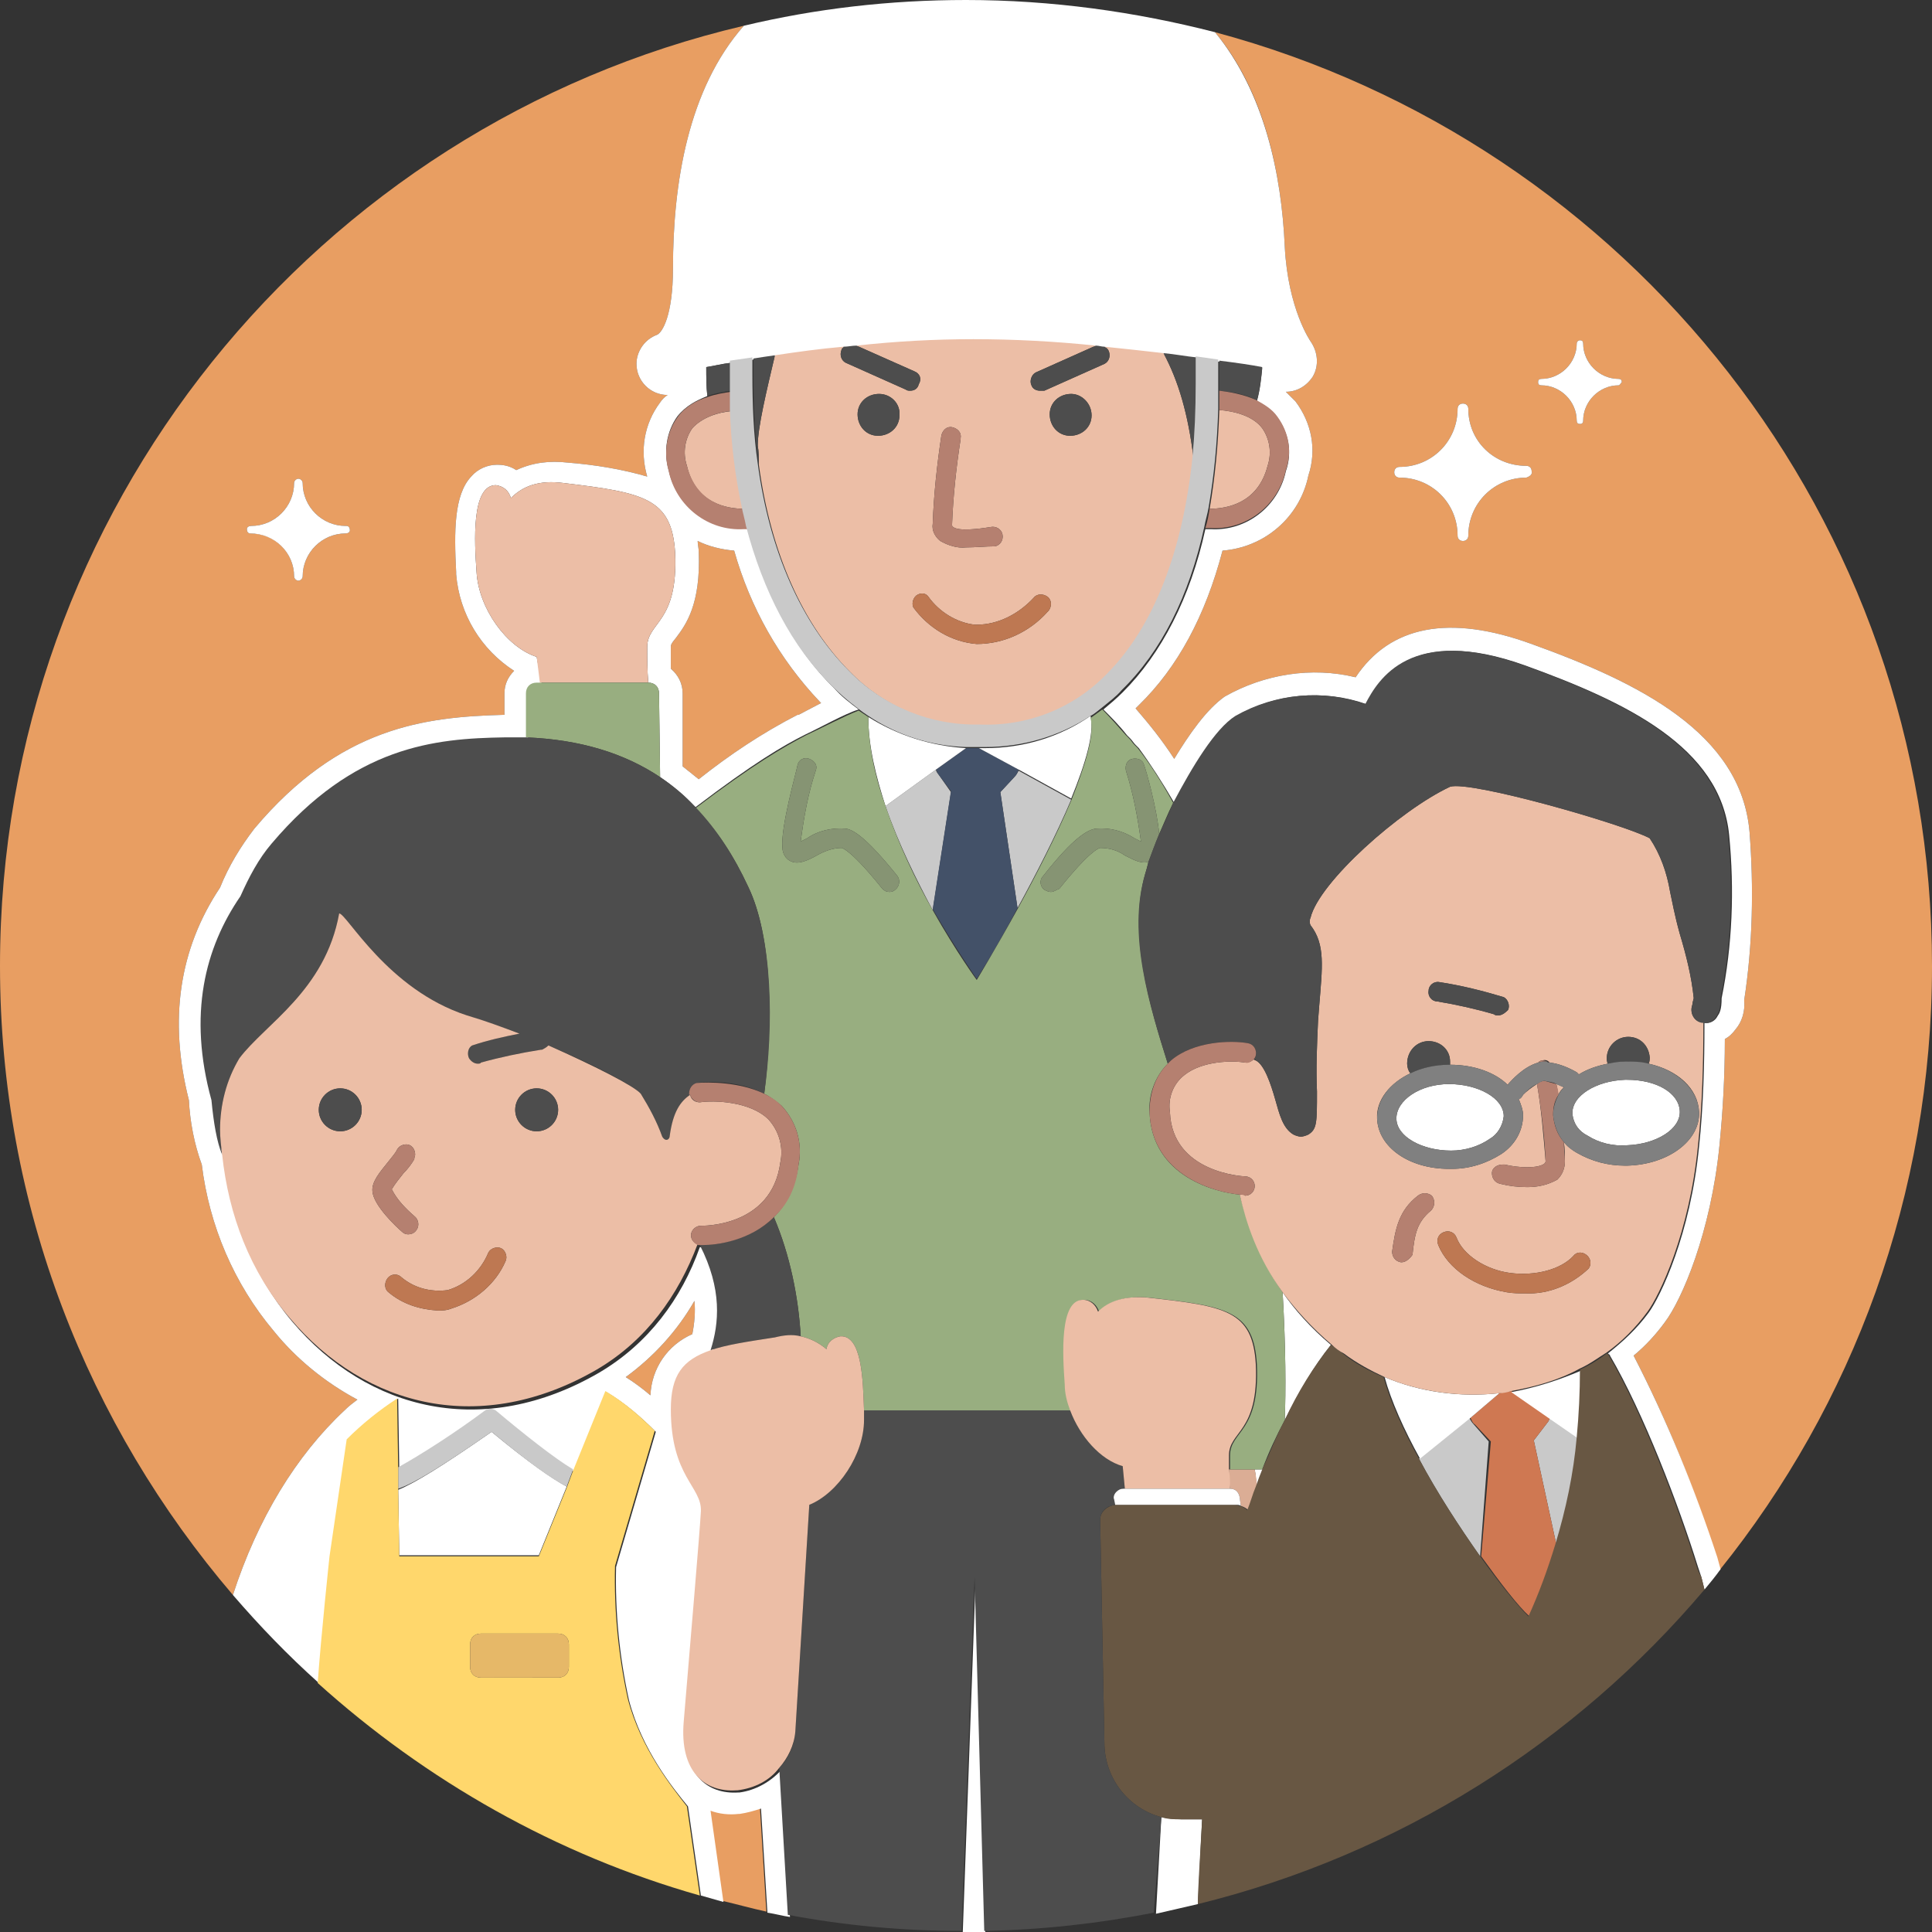 <?xml version="1.0" encoding="utf-8"?>
<!-- Generator: Adobe Illustrator 25.0.1, SVG Export Plug-In . SVG Version: 6.00 Build 0)  -->
<svg version="1.1" id="レイヤー_1" xmlns="http://www.w3.org/2000/svg" xmlns:xlink="http://www.w3.org/1999/xlink" x="0px"
	 y="0px" viewBox="0 0 180 180" style="enable-background:new 0 0 180 180;" xml:space="preserve">
<rect x="0" y="0" width="180" height="180" fill="#333333" stroke="none"/>
<style type="text/css">
	.st0{fill:#E89E62;}
	.st1{fill:#FFFFFF;}
	.st2{fill:#DBAD95;}
	.st3{fill:#ECBEA6;}
	.st4{fill:#C9C9C9;}
	.st5{fill:#435168;}
	.st6{fill:#98AE80;}
	.st7{fill:#869473;}
	.st8{fill:#4D4D4D;}
	.st9{fill:#B58070;}
	.st10{fill:#BE7852;}
	.st11{fill:#FFD76C;}
	.st12{fill:#E6B868;}
	.st13{fill:#CF7852;}
	.st14{fill:#685743;}
	.st15{fill:#808080;}
</style>
<g>
	<path class="st0" d="M32.1,131.4c0.4-0.4,0.8-0.7,1.2-1c-3-1.6-5.7-3.8-7.8-6.4c-3.7-4.4-6-9.8-6.7-15.5c-0.7-1.9-1.1-4-1.2-6
		c-1.9-7.5-0.9-14.1,2.9-19.8c0.8-2,1.9-3.8,3.2-5.5c8-9.5,15.9-10.4,23.2-10.6H47v-2c0-0.8,0.3-1.5,0.9-2.1c-3.1-2-5.1-5.3-5.4-9
		v-0.2c-0.2-3.8-0.2-7.2,1.4-8.9c0.6-0.7,1.5-1.1,2.4-1.1c0.6,0,1.2,0.1,1.8,0.5c1.5-0.7,3.1-0.9,4.8-0.7c2.5,0.2,5,0.6,7.4,1.3
		c-0.7-2.4-0.3-4.9,1.2-6.9c0.2-0.3,0.4-0.5,0.7-0.7c-1.6,0-2.9-1.3-2.9-2.9c0-1.2,0.8-2.3,1.9-2.7c0.5-0.2,1.5-1.8,1.5-6.2
		c0-7.9,1.4-16.7,6.6-22.6C29.6,11.7,0,47.4,0,90c0,22.4,8.2,42.8,21.7,58.6C24,141.5,27.6,135.6,32.1,131.4z M23.4,49
		c2.2,0,4-1.8,4-4c0-0.2,0.2-0.4,0.4-0.4s0.4,0.2,0.4,0.4c0,2.2,1.8,4,4,4h0.1c0.2,0,0.3,0.2,0.3,0.4c0,0.2-0.2,0.3-0.4,0.3
		c-2.2,0-4,1.8-4,4c0,0.2-0.2,0.4-0.4,0.4s-0.4-0.2-0.4-0.4c0-2.2-1.8-4-4-4h-0.1c-0.2,0-0.3-0.2-0.3-0.4S23.2,49,23.4,49z"/>
	<path class="st0" d="M113.2,3c4.6,5.5,6.2,13.2,6.5,20c0.3,5.8,2.4,8.8,2.4,8.8c0.7,1,0.8,2.3,0.2,3.3c-0.6,0.9-1.5,1.4-2.5,1.4
		c0.3,0.3,0.6,0.6,0.9,0.9c1.5,2,2,4.5,1.2,6.9c-0.8,3.9-4.1,6.7-8,7c-1.6,6.1-4.2,10.9-7.8,14.4l-0.3,0.3c1.3,1.5,2.5,3,3.6,4.7
		c1.4-2.3,3-4.6,4.7-5.8c3.7-2.1,8.1-2.8,12.2-1.8c3.2-4.8,8.7-5.9,16.4-3.1c10,3.6,19.5,8.3,20.3,17.5c0.4,5.2,0.3,10.5-0.5,15.7
		c0.1,1-0.2,2-0.8,2.7c-0.3,0.4-0.6,0.7-1,0.9c0,3.6-0.2,6.9-0.5,9.9c-0.8,8.1-3.5,14.4-5.1,16.5c-0.8,1.1-1.8,2.2-2.9,3.1
		c3.1,6,5.7,12.4,7.7,18.9c0.1,0.3,0.2,0.7,0.3,1.1c12.4-15.4,19.8-35,19.8-56.3C180,48.3,151.7,13.3,113.2,3z M142.2,44.5
		c-3,0-5.4,2.4-5.4,5.4c0,0.3-0.2,0.5-0.5,0.5s-0.5-0.2-0.5-0.5c0-3-2.4-5.4-5.4-5.4c-0.3,0-0.5-0.2-0.5-0.5s0.2-0.5,0.5-0.5
		c3,0,5.4-2.4,5.4-5.4c0-0.3,0.2-0.5,0.5-0.5s0.5,0.2,0.5,0.5c0,3,2.4,5.3,5.4,5.3c0.3,0,0.5,0.2,0.5,0.5
		C142.8,44.2,142.5,44.4,142.2,44.5z M150.8,35.9c-1.8,0-3.3,1.5-3.3,3.3c0,0.2-0.1,0.3-0.3,0.3c-0.2,0-0.3-0.1-0.3-0.3
		c0-1.8-1.5-3.3-3.3-3.3c-0.2,0-0.3-0.1-0.3-0.3c0-0.2,0.1-0.3,0.3-0.3c1.8,0,3.3-1.5,3.3-3.3c0-0.2,0.2-0.3,0.3-0.3
		c0.2,0,0.3,0.1,0.3,0.3c0,1.8,1.5,3.3,3.3,3.3c0.2,0,0.3,0.1,0.3,0.3C151,35.7,150.9,35.9,150.8,35.9z"/>
	<path class="st0" d="M64.5,124.3c0.2-1,0.3-2.1,0.2-3.1c-1.6,2.8-3.8,5.2-6.4,7.1c0.8,0.5,1.6,1.1,2.3,1.7
		C60.7,127.5,62.2,125.3,64.5,124.3z"/>
	<path class="st0" d="M65,50.4c0,0.3,0.1,0.7,0.1,1c0.2,4.9-1.2,6.8-2.1,8c-0.5,0.6-0.5,0.7-0.5,0.9c0,0.5,0,1.2,0,2
		c0.7,0.6,1.1,1.4,1.1,2.3v6.8c0.5,0.4,1,0.8,1.5,1.2c2.9-2.3,5.9-4.3,9.2-6h0.1l2.1-1.1l-0.1-0.1c-3.8-4-6.5-8.8-8-14.1
		C67.2,51.2,66,50.9,65,50.4z"/>
	<path class="st0" d="M68.8,168.9h-0.1c-0.9,0.1-1.8,0-2.6-0.3l1.2,8.5c1.3,0.3,2.7,0.7,4.1,1l-0.6-9.7
		C70.2,168.6,69.5,168.8,68.8,168.9z"/>
	<path class="st1" d="M119.5,120.4c0.3,5.2,0.3,9.2,0.2,11.9c1.3-2.6,2.7-5,4.3-7C122.1,123.7,120.6,122,119.5,120.4z"/>
	<path class="st1" d="M152.2,126.3c1.1-0.9,2.1-2,2.9-3.1c1.6-2.1,4.3-8.4,5.1-16.5c0.3-3,0.5-6.3,0.5-9.9c0.4-0.2,0.7-0.5,1-0.9
		c0.6-0.7,0.9-1.7,0.8-2.7c0.8-5.2,0.9-10.5,0.5-15.7c-0.8-9.2-10.3-13.9-20.3-17.5c-7.7-2.8-13.2-1.7-16.4,3.1
		c-4.1-1-8.5-0.3-12.2,1.8c-1.7,1.2-3.3,3.5-4.7,5.8c-1.1-1.7-2.3-3.2-3.6-4.7l0.3-0.3c3.6-3.5,6.2-8.3,7.8-14.4
		c3.9-0.3,7.2-3.1,8-7c0.8-2.4,0.3-4.9-1.2-6.9c-0.3-0.3-0.6-0.6-0.9-0.9c1,0,1.9-0.5,2.5-1.4c0.6-1,0.5-2.3-0.2-3.3
		c0,0-2.1-3-2.4-8.8c-0.3-6.8-1.9-14.4-6.5-20C105.8,1.1,98,0,90,0c-7.1,0-14,0.8-20.7,2.4c-5.2,5.9-6.6,14.7-6.6,22.6
		c0,4.4-1,6-1.5,6.2c-1.1,0.4-1.9,1.5-1.9,2.7c0,1.6,1.3,2.9,2.9,2.9c-0.3,0.2-0.5,0.4-0.7,0.7c-1.5,2-1.9,4.5-1.2,6.9
		c-2.4-0.7-4.9-1.1-7.4-1.3c-1.7-0.2-3.3,0-4.8,0.7c-0.6-0.4-1.2-0.5-1.8-0.5c-0.9,0-1.8,0.4-2.4,1.1c-1.6,1.7-1.6,5.1-1.4,8.9v0.2
		c0.3,3.7,2.3,7,5.4,9c-0.6,0.6-0.9,1.3-0.9,2.1v2h-0.1c-7.3,0.2-15.2,1.1-23.2,10.6c-1.3,1.7-2.4,3.5-3.2,5.5
		c-3.8,5.7-4.8,12.3-2.9,19.8c0.1,2,0.5,4.1,1.2,6c0.7,5.7,3,11.1,6.7,15.5c2.1,2.6,4.8,4.8,7.8,6.4c-0.4,0.3-0.8,0.6-1.2,1
		c-4.5,4.2-8.1,10.1-10.4,17.2c2.5,2.9,5.1,5.6,8,8.2c0.3-4.4,1.1-11.8,1.1-11.8l1.6-10.9c1.4-1.4,3-2.7,4.7-3.8l0.1,6.6
		c2-1,5.3-3.2,8.1-5.3c0.3-0.2,0.8-0.2,1.1,0.1c2.5,2.1,5.4,4.4,7.1,5.4l3-7.4c1.7,1,3.2,2.3,4.6,3.7l-3.7,12.6
		c-0.1,4.1,0.3,8.3,1.2,12.4c1.2,4.6,4.1,8.2,5.5,9.9l1.2,8.3c0.7,0.2,1.4,0.4,2.1,0.6l-1.2-8.5c0.8,0.3,1.7,0.4,2.6,0.3h0.1
		c0.7-0.1,1.4-0.3,2-0.5l0.6,9.7c0.7,0.1,1.4,0.3,2.1,0.4l-0.8-13.7c-1,1.1-2.4,1.9-3.9,2.1h-0.1c-2.9,0.2-5.3-1.7-4.9-6.4
		c0.6-7.2,1.5-17.7,1.6-19.6c0.1-2.3-2.8-3.2-2.8-9.5c0-3.2,1-4.6,3.7-5.5c0.8-2.5,1-5.8-1-9.8c0,0-0.1,0-0.1,0c0,0-0.1,0-0.1,0
		c-1.7,4.8-4.8,9-9.4,11.7c-10.7,6.2-21.5,3.6-28.6-4.8c-3.7-4.4-5.7-9.7-6.3-15.2c-0.5-1.3-0.8-3-1-5.1c-2.1-8-0.6-14.2,2.7-19
		c0.8-1.9,1.8-3.5,2.9-4.9c7.7-9.1,15.2-9.8,21.7-9.9c0.7,0,1.3,0,2,0c0,0,0-0.1,0-0.1c0-1.8,0-3.6,0-4c0-0.6,0.4-1,1-1h0.3L50,61.2
		c-2.8-0.9-5.4-4.5-5.6-7.9c-0.2-2.8-0.5-8.1,1.8-8.1c0.7,0.1,1.2,0.5,1.4,1.2c1.1-1.1,2.6-1.7,4.9-1.4c7.5,0.9,10.1,1.4,10.4,6.5
		c0.3,6.6-2.6,6.4-2.6,8.8c0,1,0,2.2,0.1,3.3h0c0.6,0,1,0.4,1,1l0.1,7.8c1.2,0.8,2.3,1.8,3.3,2.8c5.4-4.1,8.1-5.7,10.3-6.8
		c1.3-0.6,3.6-1.9,4.9-2.3c-0.8-0.6-1.6-1.2-2.3-2c-3.7-3.6-6.4-8.8-8-14.9c-0.1,0-0.3,0-0.4,0c-3.3,0.2-6.3-2.1-7-5.4
		c-0.5-1.7-0.2-3.6,0.8-5c0.8-1,1.8-1.5,2.8-1.9c-0.1-0.9-0.1-1.8-0.1-2.7c0.7-0.1,1.4-0.3,2.3-0.4c0.7-0.1,1.4-0.2,2.1-0.3
		c0.6-0.1,1.3-0.2,2-0.3c2-0.3,4.1-0.6,6.4-0.8c0.4,0,0.8-0.1,1.2-0.1c3.5-0.4,7.3-0.6,10.9-0.6c3.7,0,7.7,0.2,11.4,0.6
		c0.3,0,0.5,0.1,0.8,0.1c1.9,0.2,3.8,0.4,5.5,0.6c1.1,0.1,2.1,0.3,3.1,0.4c0.7,0.1,1.4,0.2,2.1,0.3c1.6,0.2,3,0.5,4,0.6
		c-0.1,1-0.2,2-0.5,3.1c0.7,0.3,1.4,0.8,1.9,1.5c1.1,1.5,1.4,3.3,0.8,5c-0.7,3.3-3.7,5.6-7,5.4c-0.2,0-0.3,0-0.5,0
		c-1.4,6.4-4.1,11.6-7.7,15.2c-0.6,0.6-1.2,1.1-1.8,1.6c0.7,0.7,1.5,1.5,2.2,2.4c0.1,0.1,0.2,0.2,0.3,0.3c0.2,0.2,0.3,0.4,0.5,0.6
		c0.1,0.1,0.2,0.2,0.3,0.3c1.1,1.5,2.2,3.2,3.3,5.1c1.7-3.4,3.9-6.9,5.8-8.1c3.7-2.1,8.1-2.5,12.1-1.1c1.2-2.3,4.2-7.4,14.8-3.6
		c9.4,3.4,18.2,7.6,19,15.8c0.5,5.1,0.3,10.3-0.7,15.2c0,1.1-0.2,1.4-0.4,1.7c-0.2,0.4-0.7,0.7-1.2,0.6c0,0,0,0,0,0
		c0,3.8-0.1,7.8-0.5,11.5c-0.8,8.2-3.6,14-4.7,15.5c-1.1,1.5-2.4,2.7-3.8,3.8c0.1,0.1,0.2,0.1,0.2,0.2c3.1,5.3,6.4,13.9,8.2,19.7
		c0.1,0.3,0.2,0.6,0.3,0.9c0.1,0.4,0.2,0.8,0.3,1.2c0.5-0.6,1-1.2,1.5-1.9c-0.1-0.4-0.2-0.7-0.3-1.1
		C157.9,138.7,155.3,132.3,152.2,126.3z M64.7,121.2c0.1,1,0,2.1-0.2,3.1c-2.3,1-3.8,3.2-3.9,5.7c-0.7-0.6-1.5-1.2-2.3-1.7
		C60.9,126.4,63.1,124,64.7,121.2z M76.5,65.5l-2.1,1.1h-0.1c-3.3,1.7-6.3,3.7-9.2,6c-0.5-0.4-1-0.8-1.5-1.2v-6.8
		c0-0.9-0.4-1.7-1.1-2.3c0-0.8,0-1.5,0-2c0-0.2,0-0.3,0.5-0.9c0.9-1.2,2.3-3.1,2.1-8c0-0.3-0.1-0.7-0.1-1c1,0.5,2.2,0.8,3.4,0.9
		c1.5,5.3,4.2,10.1,8,14.1L76.5,65.5z"/>
	<path class="st1" d="M111.8,169.5h-1.7H110c-0.6,0-1.3-0.1-1.8-0.2l-0.5,9c1.3-0.3,2.6-0.6,3.9-0.9c0.1-1.4,0.2-4.3,0.4-7.9
		C111.9,169.5,111.9,169.5,111.8,169.5z"/>
	<path class="st1" d="M89.7,180c0.1,0,0.2,0,0.3,0c0.6,0,1.2,0,1.8,0l-0.9-33L89.7,180z"/>
	<path class="st1" d="M116.9,136.9c0.1,0.5,0.1,1,0.2,1.6c0.2-0.5,0.4-1,0.6-1.6H116.9L116.9,136.9z"/>
	<path class="st1" d="M142.2,43.4c-3,0-5.4-2.3-5.4-5.3c0-0.3-0.2-0.5-0.5-0.5s-0.5,0.2-0.5,0.5c0,3-2.4,5.4-5.4,5.4
		c-0.3,0-0.5,0.2-0.5,0.5s0.2,0.5,0.5,0.5c3,0,5.4,2.4,5.4,5.4c0,0.3,0.2,0.5,0.5,0.5s0.5-0.2,0.5-0.5c0-3,2.4-5.4,5.4-5.4
		c0.3-0.1,0.6-0.3,0.5-0.6C142.7,43.6,142.5,43.4,142.2,43.4z"/>
	<path class="st1" d="M150.8,35.3c-1.8,0-3.3-1.5-3.3-3.3c0-0.2-0.1-0.3-0.3-0.3c-0.1,0-0.3,0.1-0.3,0.3c0,1.8-1.5,3.3-3.3,3.3
		c-0.2,0-0.3,0.1-0.3,0.3c0,0.2,0.1,0.3,0.3,0.3c1.8,0,3.3,1.5,3.3,3.3c0,0.2,0.1,0.3,0.3,0.3c0.2,0,0.3-0.1,0.3-0.3
		c0-1.8,1.5-3.3,3.3-3.3c0.1,0,0.2-0.2,0.3-0.3C151.1,35.4,151,35.3,150.8,35.3z"/>
	<path class="st1" d="M23.3,49.7L23.3,49.7c2.3,0,4.1,1.8,4.1,4c0,0.2,0.2,0.4,0.4,0.4s0.4-0.2,0.4-0.4c0-2.2,1.8-4,4-4
		c0.2,0,0.4-0.1,0.4-0.3c0-0.2-0.1-0.4-0.3-0.4h-0.1c-2.2,0-4-1.8-4-4c0-0.2-0.2-0.4-0.4-0.4s-0.4,0.2-0.4,0.4c0,2.2-1.8,4-4,4
		c-0.2,0-0.4,0.1-0.4,0.3S23.1,49.7,23.3,49.7z"/>
	<path class="st2" d="M114.5,136.9c0,0.6,0,1.2,0.1,1.8h0c0.5,0,0.8,0.3,0.9,0.8l0.1,0.8c0.3,0.1,0.5,0.2,0.7,0.4
		c0.2-0.7,0.5-1.4,0.8-2.2c0-0.5-0.1-1.1-0.2-1.6H114.5z"/>
	<path class="st3" d="M60.3,60.3c0-2.4,2.9-2.2,2.6-8.8c-0.3-5.1-2.9-5.6-10.4-6.5c-2.3-0.3-3.8,0.3-4.9,1.4
		c-0.2-0.7-0.7-1.1-1.4-1.2c-2.3,0-2,5.3-1.8,8.1c0.2,3.4,2.8,7,5.6,7.9l0.3,2.4h10.1C60.3,62.5,60.3,61.3,60.3,60.3z"/>
	<path class="st4" d="M87.4,72.1c-0.1-0.1-0.2-0.3-0.2-0.4l-4.7,3.4c1.2,3.5,2.9,6.9,4.4,9.7l1.7-11L87.4,72.1z"/>
	<path class="st4" d="M94.5,72.4l-1.3,1.4l1.6,10.8c1.7-3.1,3.6-6.8,5-10.1l-4.9-2.7C94.8,72,94.7,72.2,94.5,72.4z"/>
	<path class="st5" d="M94.5,72.4c0.2-0.2,0.3-0.4,0.4-0.7l-3.7-2c-0.4,0-0.8,0-1.2,0l-2.8,2c0.1,0.1,0.1,0.3,0.2,0.4l1.2,1.6
		l-1.7,11c2.2,3.8,4.1,6.5,4.1,6.5s1.8-2.8,3.8-6.6l-1.6-10.8L94.5,72.4z"/>
	<path class="st1" d="M91.8,69.7h-0.5c0,0-0.1,0-0.1,0l3.7,2l4.9,2.7c1.3-3.2,2.2-6.1,1.8-7.7C98.7,68.7,95.3,69.7,91.8,69.7z"/>
	<path class="st1" d="M90,69.7c-3.3-0.2-6.4-1.2-9.1-2.9c0,2.7,0.7,5.5,1.6,8.3l4.7-3.4L90,69.7z"/>
	<path class="st6" d="M69.7,82.6c2.3,4.7,2.3,13,1.5,19.3c0.6,0.3,1.1,0.7,1.6,1.1c1.4,1.5,2,3.5,1.6,5.5c-0.3,2.2-1.2,3.8-2.3,4.9
		c1.5,3.5,2.3,7.5,2.5,11.1c0.9,0.2,1.7,0.6,2.4,1.2c0.1-0.7,0.7-1.1,1.3-1.2c2-0.1,2.1,4,2.2,6.9h19.3c-0.3-0.8-0.5-1.6-0.5-2.4
		c-0.2-2.8-0.5-7.9,1.7-7.9c0.7,0,1.2,0.5,1.4,1.1c1-1,2.5-1.5,4.7-1.3c7.2,0.8,9.7,1.2,10,6.2c0.3,6.4-2.5,6.2-2.5,8.5
		c0,0.4,0,0.8,0,1.3h2.3h0h0.7c0.6-1.6,1.3-3.1,2.1-4.6c0.1-2.7,0.1-6.6-0.2-11.9c-2.3-3.3-3.3-6.5-4-9.1c-2.1-0.2-8.2-1.6-8.4-7.7
		c-0.1-1.6,0.5-3.3,1.7-4.5c-1.7-5.4-3.7-12.1-2.1-17.7c0.1-0.3,0.2-0.7,0.3-1.1c-0.7,0.2-1.4-0.2-2.2-0.6c-0.7-0.5-1.5-0.7-2.3-0.7
		c-0.1,0-1,0.3-3.8,3.8c-0.3,0.1-0.5,0.3-0.8,0.3c-0.2,0-0.4-0.1-0.6-0.2c-0.4-0.3-0.5-0.9-0.1-1.3c2.9-3.7,4.2-4.3,4.9-4.4
		c1.3-0.1,2.5,0.2,3.6,0.9l0.6,0.3c-0.3-2.2-0.7-4.4-1.4-6.6c-0.1-0.5,0.1-1,0.6-1.1c0.5-0.1,1,0.1,1.1,0.6c0.2,0.5,1.2,4.1,1.4,6.4
		c0.4-0.9,0.8-1.9,1.3-2.9c-1.1-2-2.2-3.7-3.3-5.1c-0.1-0.1-0.2-0.2-0.3-0.3c-0.2-0.2-0.3-0.4-0.5-0.6c-0.1-0.1-0.2-0.2-0.3-0.3
		c-0.8-0.9-1.5-1.7-2.2-2.4c-0.4,0.3-0.7,0.5-1.1,0.8c0.4,1.6-0.5,4.4-1.8,7.7c-1.4,3.3-3.3,7-5,10.1c-2.1,3.8-3.8,6.6-3.8,6.6
		s-1.9-2.6-4.1-6.5c-1.6-2.8-3.2-6.2-4.4-9.7c-1-2.8-1.6-5.7-1.6-8.3c-0.3-0.2-0.6-0.4-0.9-0.6c-1.3,0.5-3.6,1.7-4.9,2.3
		c-2.1,1.1-4.9,2.7-10.3,6.8C66.8,77.3,68.4,79.8,69.7,82.6z M83.4,82.9c-0.1,0.1-0.3,0.2-0.5,0.2c-0.3,0-0.5-0.1-0.7-0.3
		c-2.8-3.5-3.7-3.8-3.8-3.8c-0.8,0-1.6,0.3-2.3,0.7c-0.9,0.5-1.8,0.9-2.5,0.5c-0.4-0.2-0.7-0.7-0.7-1.2c-0.2-1.9,1.3-7.1,1.4-7.7
		c0.1-0.5,0.6-0.8,1.1-0.6s0.8,0.6,0.6,1.1c-0.7,2.1-1.1,4.3-1.4,6.6l0.6-0.3c1-0.7,2.3-1,3.6-0.9c0.7,0.1,1.9,0.8,4.8,4.4
		C83.9,82,83.8,82.6,83.4,82.9z"/>
	<path class="st6" d="M61.4,64.6c0-0.6-0.4-1-1-1h0H50.3H50c-0.6,0-1,0.4-1,1c0,0.4,0,2.2,0,4c0,0,0,0.1,0,0.1
		c5.1,0.2,9.2,1.5,12.5,3.7L61.4,64.6z"/>
	<path class="st7" d="M78.8,77.2c-1.3-0.1-2.6,0.2-3.6,0.9l-0.6,0.3c0.3-2.3,0.7-4.5,1.4-6.6c0.2-0.5-0.1-0.9-0.6-1.1
		s-1,0.1-1.1,0.6c-0.1,0.6-1.6,5.8-1.4,7.7c0,0.5,0.3,1,0.7,1.2c0.7,0.4,1.6,0,2.5-0.5c0.7-0.4,1.5-0.7,2.3-0.7c0.1,0,1,0.3,3.8,3.8
		c0.2,0.2,0.4,0.3,0.7,0.3c0.2,0,0.4-0.1,0.5-0.2c0.4-0.3,0.5-0.9,0.2-1.3C80.7,78,79.5,77.3,78.8,77.2z"/>
	<path class="st7" d="M106.6,71.3c-0.1-0.5-0.6-0.7-1.1-0.6c-0.5,0.1-0.7,0.6-0.6,1.1c0.7,2.2,1.1,4.4,1.4,6.6l-0.6-0.3
		c-1.1-0.7-2.3-1-3.6-0.9c-0.7,0.1-2,0.7-4.9,4.4c-0.4,0.4-0.3,1,0.1,1.3c0.2,0.1,0.4,0.2,0.6,0.2c0.3,0,0.5-0.2,0.8-0.3
		c2.8-3.5,3.7-3.8,3.8-3.8c0.8,0,1.6,0.2,2.3,0.7c0.8,0.4,1.5,0.8,2.2,0.6c0.3-0.8,0.6-1.6,1-2.6C107.8,75.4,106.8,71.8,106.6,71.3z
		"/>
	<path class="st3" d="M70.7,43.3C70.7,43.3,70.7,43.3,70.7,43.3c1.1,8.2,4.1,14.9,8.5,19.3c3.2,3.3,7.6,5.1,12.1,5
		c4.5,0.2,8.8-1.5,11.9-4.7c4.4-4.4,7.1-11.4,8-20.2c-0.5-4.1-1.4-7.2-2.8-9.8c-1.7-0.2-3.6-0.4-5.5-0.6c0.2,0.1,0.3,0.2,0.4,0.4
		c0.2,0.5,0,1-0.4,1.2l-5.6,2.5c-0.1,0-0.2,0-0.4,0c-0.4,0-0.7-0.2-0.8-0.5c-0.2-0.4,0-1,0.4-1.2l5.6-2.5c0,0,0,0,0,0
		c-3.8-0.4-7.7-0.6-11.4-0.6c-3.6,0-7.3,0.2-10.9,0.6l5.4,2.4c0.5,0.2,0.7,0.7,0.4,1.2c-0.1,0.4-0.4,0.6-0.8,0.6
		c-0.1,0-0.3,0-0.4-0.1l-5.6-2.5c-0.4-0.2-0.6-0.7-0.4-1.2c0-0.1,0.1-0.2,0.2-0.3c-2.3,0.2-4.4,0.5-6.4,0.8
		c-0.8,3.4-1.6,6.7-1.6,8.4C70.7,42.1,70.7,42.7,70.7,43.3z M99.8,36.7c1,0,1.9,0.9,1.9,2c0,1.1-0.9,1.9-2,1.9c-1.1,0-1.9-0.9-1.9-2
		S98.7,36.7,99.8,36.7z M86.9,48.8c0.1-2.8,0.4-5.5,0.8-8.2c0.1-0.5,0.5-0.9,1-0.8c0.5,0.1,0.9,0.5,0.8,1c0,0,0,0,0,0.1
		c-0.4,2.6-0.7,5.3-0.8,8c0,0.1,0,0.1,0.1,0.2c0.5,0.4,2.3,0.2,3.5,0c0.5-0.1,1,0.2,1.1,0.7s-0.2,1-0.7,1.1c-0.9,0-1.8,0.1-2.7,0.1
		c-0.8,0.1-1.7-0.2-2.4-0.6C87.1,50,86.8,49.4,86.9,48.8z M85.5,55.4c0.4-0.2,0.8-0.1,1,0.2c1,1.4,2.6,2.4,4.3,2.6H91
		c2,0,3.9-1,5.3-2.5c0.3-0.4,0.9-0.4,1.3-0.1c0.4,0.3,0.4,0.9,0.1,1.3L97.6,57c-1.7,1.9-4.1,3-6.6,3c-2.4-0.2-4.5-1.5-5.9-3.4
		C84.9,56.2,85.1,55.6,85.5,55.4z M81.9,36.7c1.1,0,2,0.9,1.9,2c0,1.1-0.9,1.9-2,1.9c-1.1,0-1.9-0.9-1.9-2S80.8,36.7,81.9,36.7z"/>
	<path class="st8" d="M113.6,36.4c0.8,0.1,2.2,0.2,3.5,0.9c0.3-1,0.4-2.1,0.5-3.1c-1-0.2-2.4-0.4-4-0.6c0,0.7,0,1.4,0,2.2
		C113.6,36,113.6,36.2,113.6,36.4z"/>
	<path class="st8" d="M111.5,35.9c0.1-0.9,0-1.7,0-2.6c-1-0.1-2-0.3-3.1-0.4c1.4,2.6,2.3,5.7,2.8,9.8
		C111.4,40.6,111.5,38.3,111.5,35.9z"/>
	<path class="st8" d="M68.1,34.9c0-0.4,0-0.8,0-1.1c-0.8,0.1-1.6,0.3-2.3,0.4c0,0.9,0,1.8,0.1,2.7c0.8-0.3,1.6-0.4,2.2-0.5
		C68.1,35.9,68.1,35.4,68.1,34.9z"/>
	<path class="st8" d="M70.7,43.3C70.7,43.3,70.7,43.3,70.7,43.3c0-0.6,0-1.2-0.1-1.8c0-1.7,0.8-5,1.6-8.4c-0.7,0.1-1.4,0.2-2,0.3
		c0,0.5,0,1,0,1.5C70.2,37.8,70.3,40.7,70.7,43.3z"/>
	<path class="st9" d="M87.6,50.4c0.7,0.4,1.6,0.7,2.4,0.6c0.9,0,1.8-0.1,2.7-0.1c0.5-0.1,0.8-0.6,0.7-1.1s-0.6-0.8-1.1-0.7
		c-1.2,0.2-3,0.4-3.5,0c-0.1-0.1-0.1-0.1-0.1-0.2c0.1-2.7,0.4-5.4,0.8-8c0-0.1,0-0.1,0-0.1c0.1-0.5-0.3-0.9-0.8-1
		c-0.5-0.1-0.9,0.3-1,0.8c-0.4,2.7-0.7,5.4-0.8,8.2C86.8,49.4,87.1,50,87.6,50.4z"/>
	<path class="st10" d="M91,60c2.5,0,4.9-1.1,6.6-3l0.1-0.1c0.3-0.4,0.3-1-0.1-1.3c-0.4-0.3-1-0.3-1.3,0.1c-1.4,1.5-3.3,2.5-5.3,2.5
		h-0.2c-1.7-0.2-3.3-1.2-4.3-2.6c-0.2-0.3-0.6-0.4-1-0.2c-0.4,0.2-0.6,0.8-0.4,1.2C86.5,58.5,88.6,59.8,91,60z"/>
	<path class="st8" d="M81.8,40.6c1.1,0,2-0.8,2-1.9c0.1-1.1-0.8-2-1.9-2s-2,0.8-2,1.9S80.7,40.6,81.8,40.6z"/>
	<path class="st8" d="M99.7,40.6c1.1,0,2-0.8,2-1.9c0-1.1-0.9-2-1.9-2c-1.1,0-2,0.8-2,1.9S98.6,40.6,99.7,40.6z"/>
	<path class="st8" d="M78.8,33.8l5.6,2.5c0.1,0.1,0.3,0.1,0.4,0.1c0.4,0,0.7-0.2,0.8-0.6c0.3-0.5,0.1-1-0.4-1.2l-5.4-2.4
		c-0.4,0-0.8,0.1-1.2,0.1c-0.1,0.1-0.1,0.2-0.2,0.3C78.2,33.1,78.4,33.6,78.8,33.8z"/>
	<path class="st8" d="M96.5,34.7c-0.4,0.2-0.6,0.8-0.4,1.2c0.1,0.3,0.4,0.5,0.8,0.5c0.2,0,0.3,0,0.4,0l5.6-2.5
		c0.4-0.2,0.6-0.7,0.4-1.2c-0.1-0.2-0.2-0.3-0.4-0.4c-0.3,0-0.5-0.1-0.8-0.1c0,0,0,0,0,0L96.5,34.7z"/>
	<path class="st3" d="M64.5,39.9c-0.7,1-0.9,2.3-0.5,3.5c0.8,3.5,3.7,4,5.3,4c-0.6-2.9-1-5.9-1.1-9.1C66.9,38.4,65.4,38.9,64.5,39.9
		z"/>
	<path class="st9" d="M69.3,47.4c-1.6,0-4.4-0.5-5.3-4c-0.4-1.2-0.2-2.5,0.5-3.5c0.9-1,2.4-1.5,3.6-1.6c0-0.6,0-1.2,0-1.8
		c-0.6,0.1-1.4,0.2-2.2,0.5c-1,0.3-2.1,0.9-2.8,1.9c-1,1.4-1.3,3.3-0.8,5c0.7,3.3,3.7,5.6,7,5.4c0.1,0,0.3,0,0.4,0
		C69.5,48.6,69.4,48,69.3,47.4z"/>
	<path class="st3" d="M118.1,43.4c0.4-1.2,0.2-2.5-0.5-3.5c-0.9-1.2-2.7-1.6-4-1.7c-0.1,3.2-0.4,6.3-0.9,9.2
		C114.3,47.4,117.2,46.9,118.1,43.4z"/>
	<path class="st9" d="M113.6,38.2c1.3,0.1,3.1,0.5,4,1.7c0.7,1,0.9,2.3,0.5,3.5c-0.9,3.5-3.8,4-5.4,4c-0.1,0.6-0.2,1.2-0.4,1.8
		c0.2,0,0.3,0,0.5,0c3.3,0.2,6.3-2.1,7-5.4c0.6-1.7,0.3-3.5-0.8-5c-0.5-0.7-1.2-1.1-1.9-1.5c-1.3-0.6-2.7-0.8-3.5-0.9
		C113.6,37,113.6,37.6,113.6,38.2z"/>
	<path class="st4" d="M80.9,66.7c2.7,1.8,5.8,2.8,9.1,2.9c0.4,0,0.8,0,1.2,0c0,0,0.1,0,0.1,0h0.5c3.5,0,6.9-1,9.8-2.9
		c0.4-0.2,0.7-0.5,1.1-0.8c0.6-0.5,1.3-1,1.8-1.6c3.7-3.6,6.3-8.8,7.7-15.2c0.1-0.6,0.3-1.2,0.4-1.8c0.5-2.9,0.8-5.9,0.9-9.2
		c0-0.6,0-1.2,0-1.8c0-0.2,0-0.4,0-0.6c0-0.8,0-1.5,0-2.2c-0.7-0.1-1.3-0.2-2.1-0.3c0,0.8,0,1.7,0,2.6c0,2.4-0.1,4.7-0.3,6.8
		c-0.9,8.7-3.6,15.8-8,20.2c-3.1,3.2-7.4,4.9-11.9,4.7c-4.5,0.1-8.9-1.7-12.1-5c-4.4-4.4-7.4-11.1-8.5-19.3
		c-0.4-2.7-0.5-5.5-0.5-8.4c0-0.5,0-1,0-1.5c-0.7,0.1-1.4,0.2-2.1,0.3c0,0.4,0,0.7,0,1.1c0,0.5,0,1,0,1.6c0,0.6,0,1.2,0,1.8
		c0.1,3.2,0.5,6.3,1.1,9.1c0.1,0.6,0.3,1.2,0.4,1.8c1.6,6.1,4.3,11.3,8,14.9c0.7,0.7,1.5,1.4,2.3,2C80.3,66.3,80.6,66.5,80.9,66.7z"
		/>
	<path class="st1" d="M37.1,138.8l0.1,6.1h13l2.6-6.4c-1.3-0.7-3.5-2.2-7-5.1C41.2,136.6,38.6,138.2,37.1,138.8z"/>
	<path class="st4" d="M45.8,133.4c3.5,2.9,5.6,4.4,7,5.1l0.6-1.6c-1.7-1-4.6-3.3-7.1-5.4c-0.3-0.3-0.8-0.3-1.1-0.1
		c-2.8,2.1-6.1,4.2-8.1,5.3l0,2C38.6,138.2,41.2,136.6,45.8,133.4z"/>
	<path class="st11" d="M58.5,158.3c-0.9-4.1-1.3-8.3-1.2-12.4l3.7-12.6c-1.4-1.4-2.9-2.7-4.6-3.7l-3,7.4l-0.6,1.6l-2.6,6.4h-13
		l-0.1-6.1l0-2l-0.1-6.6c-1.7,1.1-3.3,2.4-4.7,3.8l-1.6,10.9c0,0-0.8,7.5-1.1,11.8c10.1,9.1,22.2,16,35.6,19.8l-1.2-8.3
		C62.6,166.5,59.7,162.9,58.5,158.3z M44.8,156.3c-0.6,0-1-0.4-1-1v-2.1c0-0.6,0.4-1,1-1H52c0.6,0,1,0.4,1,1v2.1c0,0.6-0.4,1-1,1
		H44.8z"/>
	<path class="st12" d="M53,155.3v-2.1c0-0.6-0.4-1-1-1h-7.2c-0.6,0-1,0.4-1,1v2.1c0,0.6,0.4,1,1,1H52C52.6,156.3,53,155.9,53,155.3z
		"/>
	<path class="st4" d="M137.3,132.7c-0.2-0.2-0.3-0.4-0.4-0.6l-4.7,3.8c1.7,3.2,3.8,6.4,5.7,9.1l0.8-10.7L137.3,132.7z"/>
	<path class="st4" d="M144.2,132.5l-1.3,1.7l2.1,9.7c1-3.3,1.6-6.6,2-10l-2.6-1.8C144.3,132.3,144.3,132.4,144.2,132.5z"/>
	<path class="st13" d="M144.2,132.5c0.1-0.1,0.1-0.2,0.2-0.4l-3.6-2.5c-0.4,0.1-0.8,0.1-1.1,0.2l-2.7,2.3c0.1,0.2,0.2,0.5,0.4,0.6
		l1.5,1.6L138,145c1.8,2.5,3.4,4.6,4.5,5.6c1-2.2,1.8-4.4,2.5-6.7l-2.1-9.7L144.2,132.5z"/>
	<path class="st1" d="M140.8,129.7l3.6,2.5l2.6,1.8c0.2-2.1,0.3-4.2,0.3-6.3C145.2,128.6,143,129.3,140.8,129.7z"/>
	<path class="st1" d="M139.7,129.8c-3.7,0.4-7.4-0.1-10.7-1.5c0.6,2.2,1.8,4.9,3.3,7.6l4.7-3.8L139.7,129.8z"/>
	<path class="st14" d="M158.1,146c-1.8-5.8-5.1-14.4-8.2-19.7c-0.1-0.1-0.1-0.2-0.2-0.2c-0.8,0.6-1.6,1.1-2.5,1.5
		c0,2.1-0.1,4.2-0.3,6.3c-0.3,3.4-1,6.7-2,10c-0.7,2.3-1.5,4.5-2.5,6.7c-1.1-1.1-2.7-3.1-4.5-5.6c-1.9-2.7-4-5.9-5.7-9.1
		c-1.5-2.7-2.7-5.4-3.3-7.6c-1.4-0.6-2.7-1.3-3.8-2.2c-0.4-0.3-0.7-0.6-1.1-0.8c-1.6,2-3.1,4.4-4.3,7c-0.8,1.5-1.4,3.1-2.1,4.6
		c-0.2,0.5-0.4,1-0.6,1.6c-0.3,0.7-0.5,1.5-0.8,2.2c-0.2-0.2-0.4-0.3-0.7-0.4c-0.1,0-0.3-0.1-0.4-0.1H104c0,0-0.1,0-0.1,0
		c-0.7,0.1-1.4,0.6-1.4,1.4l0.4,21c0.1,3.2,2.3,5.9,5.3,6.7c0.6,0.2,1.2,0.2,1.8,0.2h0.1h1.7c0.1,0,0.1,0,0.2,0
		c-0.2,3.6-0.4,6.6-0.4,7.9c18.7-4.6,35.1-15,47.2-29.3c-0.1-0.4-0.2-0.9-0.3-1.2C158.3,146.6,158.2,146.3,158.1,146z"/>
	<path class="st8" d="M108.2,169.3c-3-0.8-5.2-3.5-5.3-6.7l-0.4-21c0-0.8,0.6-1.3,1.4-1.4l-0.1-0.5c-0.1-0.2,0-0.5,0.2-0.7
		s0.4-0.3,0.7-0.3h0.1l-0.2-2.1c-2-0.6-4-2.8-4.9-5.2H80.5c0,0.3,0,0.6,0,0.9c0,3.2-2.4,6.8-5,7.8c-0.1,0-0.1,0-0.1,0.1l-1.3,21.1
		c-0.1,1.3-0.6,2.5-1.5,3.4l0.8,13.7c5.3,1,10.7,1.5,16.2,1.5l1.2-33l0.9,33c5.4-0.1,10.7-0.7,15.8-1.7L108.2,169.3z"/>
	<path class="st8" d="M72.2,124.6c0.8-0.2,1.6-0.2,2.4-0.1c-0.2-3.6-1-7.6-2.5-11.1c-2.2,2.1-5.2,2.6-6.6,2.6c-0.1,0-0.2,0-0.3,0
		c2.1,4.1,1.8,7.3,1,9.8C67.6,125.3,69.6,125,72.2,124.6z"/>
	<path class="st8" d="M20.5,105.2C20.5,105.3,20.5,105.3,20.5,105.2c0-2.3,0.6-4.6,1.8-6.6c2.4-3.2,8-6.3,9.3-13.5
		c0.7,0,4.5,7.1,11.9,9.5c1.6,0.5,3.3,1.1,4.9,1.7c-1.5,0.3-2.9,0.6-4.4,1.1c-0.4,0.2-0.5,0.8-0.3,1.2c0.2,0.3,0.5,0.5,0.8,0.5
		c0.1,0,0.3,0,0.3-0.1c1.8-0.5,3.7-0.9,5.6-1.2h0.1c0.3-0.1,0.5-0.2,0.6-0.4c4.5,1.9,8,3.8,8.6,4.5c0.8,1.3,1.5,2.6,2,4
		c0.3,0.5,0.7,0.3,0.7-0.1c0.3-2.1,1-3.2,1.9-3.8c0,0,0-0.1-0.1-0.1c0-0.5,0.3-0.9,0.7-1c1.1-0.2,4-0.2,6.3,1
		c0.9-6.3,0.8-14.5-1.5-19.3c-1.3-2.8-2.9-5.3-4.9-7.4c-1-1.1-2.1-2-3.3-2.8c-3.3-2.2-7.4-3.5-12.5-3.7c-0.7,0-1.3,0-2,0
		c-6.5,0.1-14,0.8-21.7,9.9c-1.2,1.4-2.1,3.1-2.9,4.9c-3.3,4.8-4.9,11-2.7,19c0.2,2.1,0.5,3.9,1,5.1C20.6,106.8,20.5,106,20.5,105.2
		z"/>
	<path class="st3" d="M64.4,114.9c0.1-0.4,0.5-0.7,0.9-0.7c0,0,6.6,0.2,7.4-5.9c0.3-1.4-0.1-2.9-1.1-4c-1.7-1.7-5.1-1.8-6.4-1.6
		c-0.4,0-0.8-0.2-0.9-0.7c-0.9,0.6-1.6,1.6-1.9,3.8c0,0.4-0.4,0.6-0.7,0.1c-0.5-1.4-1.2-2.7-2-4c-0.6-0.7-4.1-2.5-8.6-4.5
		c-0.2,0.2-0.4,0.3-0.6,0.4h-0.1c-1.9,0.3-3.8,0.7-5.6,1.2c0,0.1-0.2,0.1-0.3,0.1c-0.3,0-0.6-0.2-0.8-0.5c-0.2-0.4-0.1-1,0.3-1.2
		c1.5-0.5,2.9-0.8,4.4-1.1c-1.6-0.6-3.2-1.2-4.9-1.7c-7.4-2.4-11.2-9.5-11.9-9.5c-1.3,7.2-6.9,10.3-9.3,13.5c-1.2,2-1.8,4.3-1.8,6.7
		c0,0,0,0,0-0.1c0,0.8,0.1,1.6,0.2,2.4c0.6,5.6,2.6,10.9,6.3,15.2c7.1,8.4,17.9,11,28.6,4.8c4.6-2.7,7.6-6.9,9.4-11.7
		C64.6,115.8,64.3,115.4,64.4,114.9z M47.1,117.5c-0.9,2.1-2.8,3.7-5,4.4c-0.5,0.2-0.9,0.2-1.3,0.2c-1.7-0.1-3.3-0.6-4.6-1.7
		c-0.4-0.3-0.4-0.9-0.1-1.3c0.3-0.4,0.9-0.5,1.3-0.1c1.2,1,2.7,1.4,4.3,1.2c1.7-0.5,3.1-1.8,3.8-3.5c0.2-0.4,0.8-0.6,1.2-0.4
		C47.1,116.5,47.3,117.1,47.1,117.5z M50,101.4c1.1,0,2,0.9,2,2c0,1.1-0.9,2-2,2c-1.1,0-2-0.9-2-2C48,102.3,48.9,101.4,50,101.4z
		 M36.2,108.2c0.3-0.4,0.6-0.7,0.8-1.1c0.2-0.4,0.8-0.6,1.2-0.4c0.4,0.2,0.6,0.8,0.4,1.2v0.1c-0.3,0.5-0.6,0.9-1,1.3
		c-0.4,0.5-0.8,1-1.1,1.5c0.5,1,1.3,1.8,2.1,2.5c0.4,0.3,0.5,0.9,0.2,1.3c-0.2,0.3-0.5,0.4-0.8,0.4c-0.2,0-0.4-0.1-0.5-0.2
		c-0.6-0.5-2.7-2.5-2.8-3.8C34.6,110.1,35.4,109.2,36.2,108.2z M31.7,101.4c1.1,0,2,0.9,2,2c0,1.1-0.9,2-2,2c-1.1,0-2-0.9-2-2
		C29.7,102.3,30.6,101.4,31.7,101.4z"/>
	<circle class="st8" cx="31.7" cy="103.4" r="2"/>
	<circle class="st8" cx="50" cy="103.4" r="2"/>
	<path class="st9" d="M34.7,111c0.1,1.3,2.2,3.3,2.8,3.8c0.1,0.1,0.3,0.2,0.5,0.2c0.3,0,0.6-0.1,0.8-0.4c0.3-0.4,0.2-1-0.2-1.3
		c-0.8-0.7-1.6-1.5-2.1-2.5c0.3-0.5,0.7-1,1.1-1.5c0.4-0.4,0.7-0.8,1-1.3v-0.1c0.2-0.4,0-1-0.4-1.2c-0.4-0.2-1,0-1.2,0.4
		c-0.2,0.4-0.5,0.7-0.8,1.1C35.4,109.2,34.6,110.1,34.7,111z"/>
	<path class="st10" d="M46.7,116.3c-0.4-0.2-1,0-1.2,0.4c-0.7,1.7-2.1,3-3.8,3.5c-1.6,0.2-3.1-0.2-4.3-1.2c-0.4-0.4-1-0.3-1.3,0.1
		c-0.3,0.4-0.3,1,0.1,1.3c1.3,1.1,2.9,1.6,4.6,1.7c0.4,0,0.8,0,1.3-0.2c2.2-0.7,4.1-2.3,5-4.4C47.3,117.1,47.1,116.5,46.7,116.3z"/>
	<path class="st9" d="M72.1,113.4c1.2-1.1,2.1-2.7,2.3-4.9c0.4-2-0.2-4-1.6-5.5c-0.5-0.5-1-0.8-1.6-1.1c-2.3-1.1-5.2-1.1-6.3-1
		c-0.4,0.1-0.7,0.5-0.7,1c0,0.1,0,0.1,0.1,0.1c0.1,0.4,0.5,0.7,0.9,0.7c1.3-0.2,4.7-0.1,6.4,1.6c1,1.1,1.4,2.6,1.1,4
		c-0.8,6.1-7.4,5.9-7.4,5.9c-0.4,0-0.8,0.3-0.9,0.7c-0.1,0.5,0.2,0.9,0.6,1.1c0,0,0.1,0,0.1,0c0,0,0,0,0.1,0c0.1,0,0.2,0,0.3,0
		C66.8,116,69.9,115.6,72.1,113.4z"/>
	<path class="st3" d="M75.4,140.2C75.4,140.1,75.4,140.1,75.4,140.2c2.7-1.1,5.1-4.7,5.1-7.9c0-0.3,0-0.6,0-0.9
		c-0.1-2.9-0.2-7-2.2-6.9c-0.6,0.1-1.2,0.5-1.3,1.2c-0.7-0.6-1.5-1-2.4-1.2c-0.8-0.2-1.6-0.1-2.4,0.1c-2.6,0.4-4.6,0.7-6,1.2
		c-2.6,0.9-3.7,2.3-3.7,5.5c0,6.3,2.9,7.2,2.8,9.5c-0.1,1.9-1,12.4-1.6,19.6c-0.4,4.7,2,6.6,4.9,6.4h0.1c1.6-0.2,3-0.9,3.9-2.1
		c0.8-0.9,1.4-2.1,1.5-3.4L75.4,140.2z"/>
	<path class="st3" d="M145.7,101.3c-0.2-0.1-0.4-0.2-0.7-0.3c0.1,0.3,0.1,0.7,0.2,1C145.3,101.7,145.5,101.5,145.7,101.3z"/>
	<path class="st3" d="M157.6,93.9c0-0.1,0.1-0.3,0.1-0.5l0.1-0.4c-0.2-2-0.7-4-1.3-6c-0.5-1.8-0.7-3-0.9-3.9c-0.3-1.8-0.9-3.5-1.9-5
		c-2.4-1.3-16.7-5.4-18.6-4.8c-4.7,2.2-12.2,8.9-13,12.2c-0.1,0.2-0.1,0.5,0,0.7c1.4,1.8,1.1,3.9,0.8,7.6l-0.1,1.3
		c-0.1,2.2-0.2,4.4-0.1,6.6c0,2.9,0,3.5-0.8,4c-0.2,0.1-0.5,0.2-0.7,0.2c-0.2,0-0.5-0.1-0.7-0.2c-1-0.6-1.3-1.9-1.7-3.3
		c-0.4-1.4-1-3.2-1.8-3.6c-0.1,0-0.2-0.1-0.2-0.1c-0.2,0.2-0.5,0.3-0.8,0.3c-1.1-0.2-4-0.2-5.7,1.2c-1,0.8-1.5,2.1-1.3,3.4
		c0.2,5.7,6.9,6,7,6c0.5,0,0.9,0.4,0.9,0.9s-0.4,0.9-0.9,0.9l-0.1-0.1c-0.1,0-0.3,0-0.4,0c0.6,2.6,1.6,5.8,4,9.1
		c1.2,1.6,2.7,3.3,4.6,4.9c0.3,0.3,0.7,0.6,1.1,0.8c1.2,0.9,2.5,1.6,3.8,2.2c3.3,1.4,7.1,1.9,10.7,1.5c0.4,0,0.8-0.1,1.1-0.2
		c2.2-0.4,4.4-1,6.4-2.1c0.9-0.4,1.7-1,2.5-1.5c1.4-1,2.7-2.3,3.8-3.8c1.1-1.5,3.9-7.3,4.7-15.5c0.4-3.7,0.5-7.7,0.5-11.5
		C158,95.3,157.5,94.6,157.6,93.9z M134.1,91.5c2,0.3,4,0.8,6,1.4c0.4,0.2,0.6,0.8,0.4,1.2c-0.3,0.3-0.6,0.5-0.9,0.5
		c-0.2,0-0.3,0-0.4-0.1c-1.7-0.5-3.5-0.9-5.3-1.2c-0.5,0-0.9-0.5-0.8-1C133.1,91.8,133.6,91.4,134.1,91.5z M129.7,116.6
		c0.3-2.1,0.6-3.8,2.4-5.2c0.4-0.3,0.9-0.3,1.3,0c0.3,0.4,0.3,0.9,0,1.3l-0.1,0.1c-1.3,1.1-1.5,2.2-1.7,4.1c-0.2,0.3-0.6,0.7-1,0.7
		h-0.1C130,117.5,129.7,117.1,129.7,116.6z M142.1,120.5c-0.6,0-1.1,0-1.7-0.1c-3-0.5-5.5-2.2-6.4-4.4c-0.2-0.5,0-1,0.5-1.2
		s1,0,1.2,0.5c0.6,1.6,2.7,3,5,3.3c2.3,0.3,4.7-0.3,5.9-1.6c0.3-0.4,0.9-0.4,1.3,0c0.3,0.3,0.4,0.8,0.1,1.2
		C146.4,119.7,144.3,120.6,142.1,120.5z M151.6,108.6h-0.2c-1.6,0-3.1-0.4-4.5-1.2c-0.5-0.3-0.9-0.6-1.2-1c0.1,0.6,0.1,1.2,0.1,1.8
		c0,0.6-0.2,1.2-0.7,1.7c-0.9,0.5-1.8,0.7-2.8,0.7c-0.9,0-1.7-0.1-2.5-0.3c-0.5-0.1-0.8-0.5-0.8-1s0.5-0.8,1-0.8c0.1,0,0.1,0,0.2,0
		c1.2,0.3,3.1,0.4,3.7-0.1c0,0,0.1-0.1,0.1-0.2c-0.2-2.4-0.4-4.9-0.8-7.2c-0.5,0.3-1,0.7-1.3,1c-0.1,0.2-0.2,0.3-0.4,0.4
		c0.2,0.5,0.4,1,0.4,1.5c0,1.5-0.8,2.8-2,3.6c-1.4,0.9-3,1.4-4.6,1.4H135c-3.7,0-6.6-2-6.7-4.7c-0.1-1.7,1.2-3.3,3.1-4.2
		c-0.2-0.3-0.3-0.6-0.3-0.9c0-1.2,0.9-2.1,2-2.1c1.1,0,2,0.8,2,1.9c0,0.1,0,0.2,0,0.3c2.2,0,4.2,0.7,5.4,1.9c0-0.1,0-0.1,0.1-0.2
		c0.2-0.2,1.3-1.5,2.7-1.9c0.1-0.1,0.2-0.2,0.4-0.2c0.3-0.1,0.5,0,0.7,0.2c0.9,0.1,1.8,0.5,2.5,0.9c0.1,0.1,0.1,0.1,0.2,0.2
		c0.8-0.5,1.7-0.8,2.7-1c0-0.1-0.1-0.3-0.1-0.4c0,0,0,0,0-0.1c0-1.1,0.9-2,2-2c1.1,0,1.9,0.8,2,1.9c0,0.2,0,0.4-0.1,0.6
		c2.7,0.6,4.6,2.3,4.7,4.5C158.4,106.3,155.4,108.5,151.6,108.6z"/>
	<path class="st9" d="M145.2,102c0-0.3-0.1-0.7-0.2-1c-0.4-0.1-0.7-0.2-1.1-0.3c-0.2,0-0.5,0.1-0.7,0.3c0.4,2.4,0.7,4.8,0.8,7.2
		c0,0.1-0.1,0.2-0.1,0.2c-0.6,0.5-2.5,0.4-3.7,0.1c-0.1,0-0.1,0-0.2,0c-0.5,0-1,0.3-1,0.8s0.3,0.9,0.8,1c0.8,0.2,1.6,0.3,2.5,0.3
		c1,0,1.9-0.2,2.8-0.7c0.5-0.5,0.7-1.1,0.7-1.7c0-0.6-0.1-1.2-0.1-1.8c-0.6-0.7-0.9-1.5-1-2.5C144.7,103.2,144.8,102.6,145.2,102z"
		/>
	<path class="st9" d="M144.4,99c-0.2-0.1-0.5-0.2-0.7-0.2c-0.2,0-0.3,0.1-0.4,0.2c0.3-0.1,0.5-0.1,0.8-0.1
		C144.2,98.9,144.3,98.9,144.4,99z"/>
	<path class="st8" d="M153.6,99.1c0.1-0.2,0.1-0.4,0.1-0.6c-0.1-1.1-0.9-1.9-2-1.9c-1.1,0-2,0.9-2,2c0,0.1,0,0.1,0,0.1
		c0,0.1,0,0.3,0.1,0.4c0.5-0.1,1.1-0.2,1.6-0.2C152.2,98.9,152.9,99,153.6,99.1z"/>
	<path class="st8" d="M135.1,99.2c0-0.1,0-0.2,0-0.3c0-1.1-0.9-1.9-2-1.9c-1.1,0-2,0.9-2,2.1c0,0.3,0.1,0.7,0.3,0.9
		C132.4,99.5,133.7,99.2,135.1,99.2C135,99.2,135.1,99.2,135.1,99.2z"/>
	<path class="st8" d="M108,77.7c-0.4,0.9-0.7,1.8-1,2.6c-0.1,0.4-0.2,0.8-0.3,1.1c-1.7,5.6,0.4,12.3,2.1,17.7
		c0.1-0.1,0.2-0.2,0.3-0.3c2.1-1.8,5.6-1.9,7.2-1.6c0.5,0.1,0.8,0.6,0.7,1.1c0,0.2-0.1,0.3-0.2,0.4c0.1,0,0.2,0,0.2,0.1
		c0.8,0.4,1.4,2.2,1.8,3.6c0.4,1.4,0.7,2.7,1.7,3.3c0.2,0.1,0.5,0.2,0.7,0.2c0.2,0,0.5-0.1,0.7-0.2c0.8-0.5,0.8-1.1,0.8-4
		c-0.1-2.2,0-4.4,0.1-6.6l0.1-1.3c0.3-3.7,0.6-5.8-0.8-7.6c-0.1-0.2-0.1-0.5,0-0.7c0.8-3.3,8.3-10,13-12.2
		c1.9-0.6,16.2,3.5,18.6,4.8c1,1.5,1.6,3.2,1.9,5c0.2,0.9,0.4,2.1,0.9,3.9c0.6,2,1.1,4,1.3,6l-0.1,0.4c0,0.2-0.1,0.4-0.1,0.5
		c-0.1,0.7,0.4,1.4,1.1,1.4c0,0,0,0,0,0c0.5,0.1,1-0.2,1.2-0.6c0.2-0.3,0.4-0.6,0.4-1.7c1-4.9,1.2-10.1,0.7-15.2
		c-0.8-8.2-9.6-12.4-19-15.8c-10.6-3.8-13.6,1.3-14.8,3.6c-4-1.4-8.4-1-12.1,1.1c-1.9,1.2-4,4.7-5.8,8.1
		C108.9,75.8,108.4,76.8,108,77.7z"/>
	<path class="st1" d="M135,101c-2.7,0-4.9,1.5-4.9,3.2s2.4,3,5.1,3c1.3,0,2.6-0.4,3.6-1.1c0.7-0.4,1.2-1.2,1.3-2.1
		C140.1,102.3,137.7,101,135,101z"/>
	<path class="st1" d="M151.6,100.6h-0.2c-2.7,0.1-5,1.5-4.9,3.2c0.1,0.9,0.6,1.6,1.4,2c1.1,0.7,2.4,1,3.7,0.9c2.7-0.1,5-1.5,4.9-3.2
		C156.4,101.8,154.3,100.6,151.6,100.6z"/>
	<path class="st15" d="M153.6,99.1c-0.7-0.2-1.5-0.2-2.2-0.2c-0.6,0-1.1,0.1-1.6,0.2c-1,0.2-1.9,0.5-2.7,1c-0.1-0.1-0.1-0.1-0.2-0.2
		c-0.7-0.4-1.6-0.8-2.5-0.9c-0.1,0-0.2,0-0.3-0.1c-0.3,0-0.5,0-0.8,0.1c-1.4,0.4-2.5,1.7-2.7,1.9c0,0-0.1,0.1-0.1,0.2
		c-1.2-1.2-3.2-1.9-5.4-1.9c0,0-0.1,0-0.1,0c-1.3,0-2.6,0.3-3.6,0.8c-1.9,0.9-3.1,2.4-3.1,4.2c0.1,2.7,3,4.7,6.7,4.7h0.3
		c1.6,0,3.2-0.5,4.6-1.4c1.2-0.8,2-2.1,2-3.6c0-0.5-0.2-1-0.4-1.5c0.2,0,0.3-0.2,0.4-0.4c0.3-0.3,0.8-0.8,1.3-1
		c0.3-0.2,0.5-0.3,0.7-0.3c0.4,0.1,0.8,0.1,1.1,0.3c0.2,0.1,0.4,0.2,0.7,0.3c-0.2,0.2-0.4,0.5-0.5,0.7c-0.3,0.6-0.5,1.2-0.5,1.9
		c0.1,0.9,0.4,1.8,1,2.5c0.3,0.4,0.8,0.8,1.2,1c1.4,0.8,2.9,1.2,4.5,1.2h0.2c3.8-0.1,6.8-2.3,6.7-5
		C158.2,101.5,156.3,99.7,153.6,99.1z M138.8,106.1c-1,0.7-2.3,1.1-3.6,1.1c-2.7,0-5.1-1.3-5.1-3s2.2-3.2,4.9-3.2s5.1,1.3,5.1,3
		C140,104.9,139.5,105.7,138.8,106.1z M151.6,106.7c-1.3,0.1-2.6-0.2-3.7-0.9c-0.8-0.4-1.3-1.1-1.4-2c-0.1-1.7,2.2-3.1,4.9-3.2h0.2
		c2.7,0,4.8,1.2,4.9,2.9C156.6,105.2,154.3,106.6,151.6,106.7z"/>
	<path class="st9" d="M130.6,117.6c0.4,0,0.8-0.4,1-0.7c0.2-1.9,0.4-3,1.7-4.1l0.1-0.1c0.3-0.4,0.3-0.9,0-1.3
		c-0.4-0.3-0.9-0.3-1.3,0c-1.8,1.4-2.1,3.1-2.4,5.2c0,0.5,0.3,0.9,0.8,1H130.6z"/>
	<path class="st10" d="M147.9,117c-0.4-0.4-1-0.4-1.3,0c-1.2,1.3-3.6,1.9-5.9,1.6c-2.3-0.3-4.4-1.7-5-3.3c-0.2-0.5-0.7-0.7-1.2-0.5
		s-0.7,0.7-0.5,1.2c0.9,2.2,3.4,3.9,6.4,4.4c0.6,0.1,1.1,0.1,1.7,0.1c2.2,0.1,4.3-0.8,5.9-2.3C148.3,117.8,148.2,117.3,147.9,117z"
		/>
	<path class="st9" d="M116,111.4c0.5,0,0.9-0.4,0.9-0.9s-0.4-0.9-0.9-0.9c-0.1,0-6.8-0.3-7-6c-0.2-1.3,0.3-2.6,1.3-3.4
		c1.7-1.4,4.6-1.4,5.7-1.2c0.3,0.1,0.6-0.1,0.8-0.3c0.1-0.1,0.2-0.3,0.2-0.4c0.1-0.5-0.2-1-0.7-1.1c-1.6-0.3-5.1-0.2-7.2,1.6
		c-0.1,0.1-0.2,0.2-0.3,0.3c-1.2,1.2-1.7,2.8-1.7,4.5c0.2,6,6.2,7.5,8.4,7.7C115.6,111.3,115.8,111.3,116,111.4L116,111.4z"/>
	<path class="st8" d="M133.9,93.3c1.8,0.3,3.6,0.7,5.3,1.2c0.1,0.1,0.2,0.1,0.4,0.1c0.3,0,0.6-0.2,0.9-0.5c0.2-0.4,0-1-0.4-1.2
		c-2-0.6-4-1.1-6-1.4c-0.5-0.1-1,0.3-1,0.8C133,92.8,133.4,93.3,133.9,93.3z"/>
	<path class="st3" d="M114.6,138.7c0-0.6,0-1.2-0.1-1.8c0-0.5,0-0.9,0-1.3c0-2.3,2.8-2.1,2.5-8.5c-0.3-5-2.8-5.4-10-6.2
		c-2.2-0.2-3.7,0.3-4.7,1.3c-0.2-0.6-0.7-1.1-1.4-1.1c-2.2,0-1.9,5.1-1.7,7.9c0,0.8,0.2,1.6,0.5,2.4c0.9,2.4,2.8,4.6,4.9,5.2
		l0.2,2.1H114.6z"/>
	<path class="st1" d="M114.6,138.7L114.6,138.7h-9.8h-0.1c-0.3,0-0.5,0.1-0.7,0.3s-0.3,0.5-0.2,0.7l0.1,0.5c0,0,0.1,0,0.1,0h11.2
		c0.1,0,0.3,0,0.4,0.1l-0.1-0.8C115.4,139,115.1,138.7,114.6,138.7z"/>
</g>
</svg>
